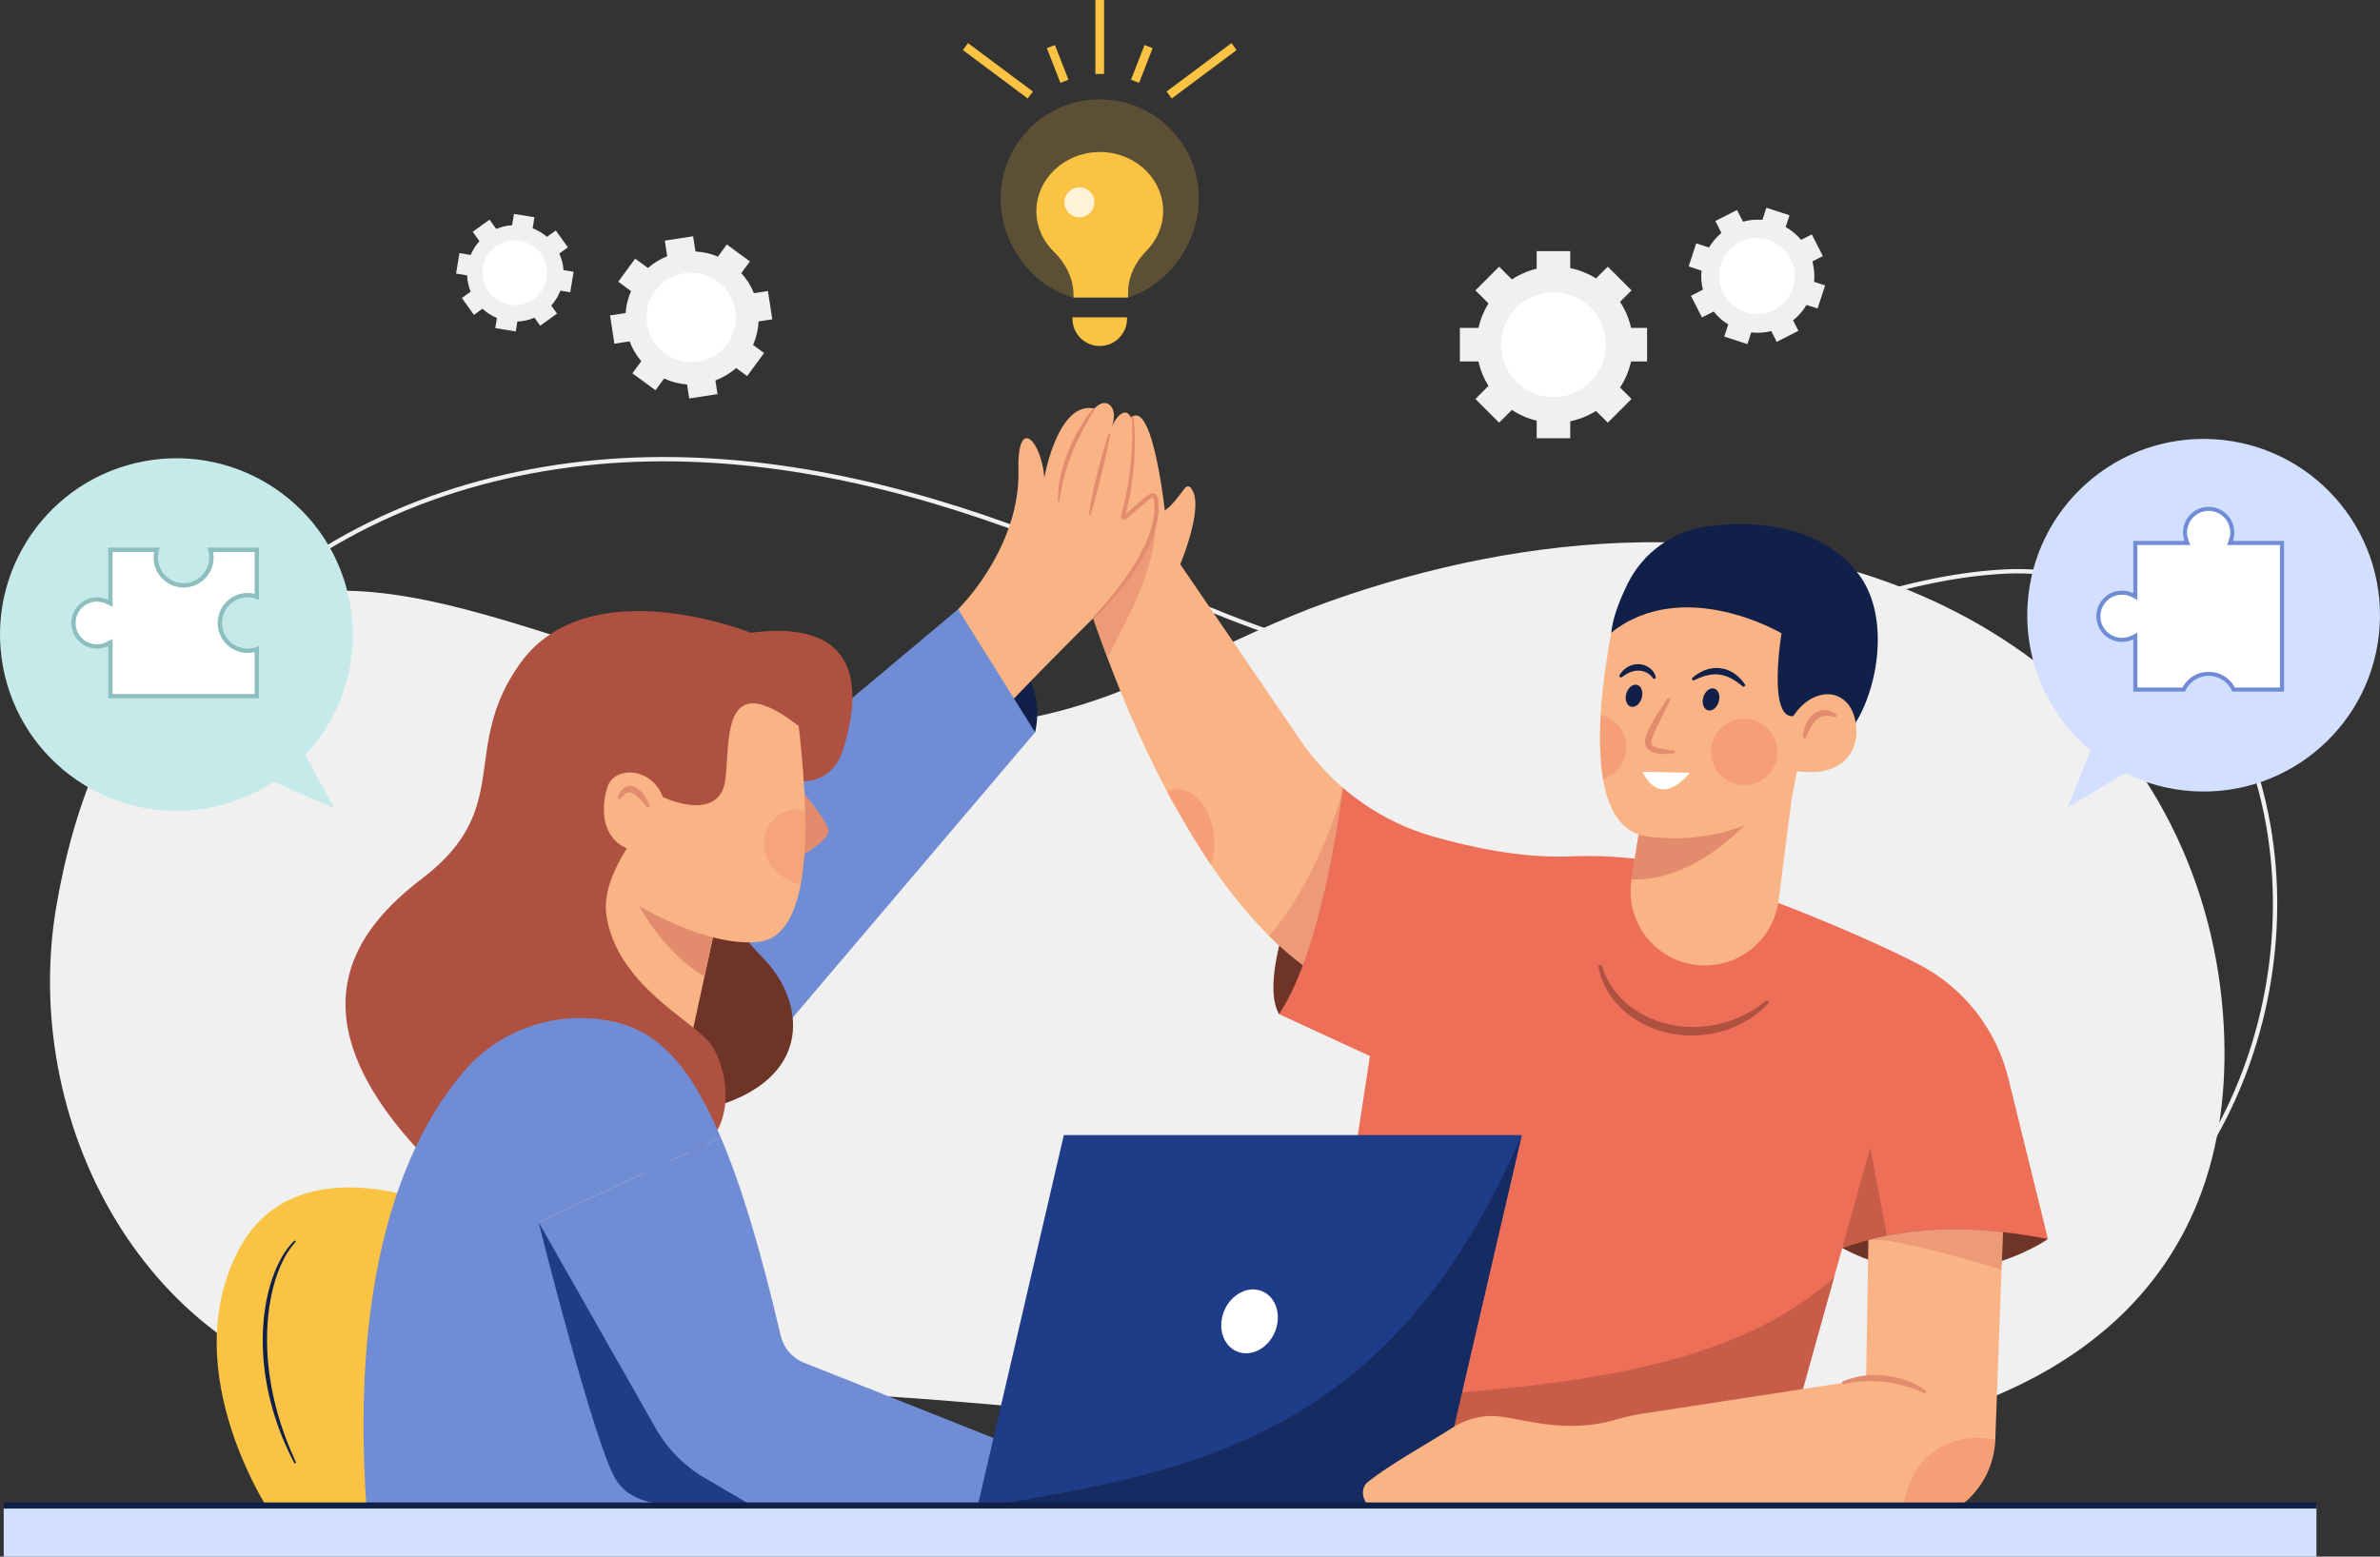<svg xmlns="http://www.w3.org/2000/svg" id="Layer_2" data-name="Layer 2" viewBox="0 0 2342.32 1532.47"><rect x="0" y="0" width="2342.32" height="1532.47" fill="#333333" stroke="none"/><defs><style>      .cls-1 {        stroke: #102048;        stroke-width: 6px;      }      .cls-1, .cls-2, .cls-3 {        fill: none;        stroke-miterlimit: 10;      }      .cls-2 {        stroke: #fbc343;        stroke-width: 8.53px;      }      .cls-4 {        fill: #f9b384;      }      .cls-5 {        fill: #f0f0f0;      }      .cls-6, .cls-7 {        fill: #fff;      }      .cls-8, .cls-9 {        fill: #fbc343;      }      .cls-10, .cls-11, .cls-12 {        fill: #ee6f57;      }      .cls-13 {        fill: #8cbfbe;      }      .cls-14, .cls-15 {        fill: #ae5140;      }      .cls-16 {        fill: #c6eae9;      }      .cls-17 {        fill: #d3dfff;      }      .cls-18, .cls-19 {        fill: #e28b6d;      }      .cls-20 {        fill: #1f3c88;      }      .cls-21, .cls-22 {        fill: #102048;      }      .cls-23 {        fill: #6f3428;      }      .cls-24 {        fill: #708cd5;      }      .cls-11, .cls-9 {        opacity: .2;      }      .cls-3 {        stroke: #f0f0f0;        stroke-width: 4.26px;      }      .cls-19, .cls-15, .cls-22 {        opacity: .6;      }      .cls-7 {        opacity: .8;      }      .cls-12 {        opacity: .3;      }    </style></defs><g id="Layer_1-2" data-name="Layer 1"><g><g><path class="cls-3" d="m88.4,935.4c-12.61,251.64,155.41,380.84,397.74,411.53,271.84,34.43,550.96-12.01,821.65-35.63,101.97-8.9,204.28-15.58,306.71-15.02,96.52.53,201.01,27.13,295.83,12.41,237.02-36.81,359.17-281.73,322.23-495.33-22.9-132.45-108.91-259.03-261.13-250.61-106.95,5.93-201.77,52.4-303.94,77.57-134.54,33.15-277.53,27.8-409.47-15.32-65.9-21.58-128.75-52.19-192.88-78.99-127.73-53.31-262.81-91.77-400.36-93.89-137.51-2.16-278.11,34.01-389.3,118.62-117.26,89.22-180.05,224.21-187.09,364.67Z"></path><path class="cls-5" d="m2188.64,1011.31c12.55,248.59-154.59,376.22-395.66,406.54-270.42,34.01-548.08-11.87-817.36-35.2-101.44-8.79-203.21-15.39-305.11-14.84-96.01.52-199.96,26.81-294.28,12.26-235.78-36.37-357.29-278.31-320.55-489.33,17.17-98.59,55.07-207.65,140.27-267.51,85.7-60.21,185.38-44.81,279.32-18.67,171.09,47.61,357.51,136.95,538.79,101.99,103.9-20.04,194.44-78.87,293.11-114.08,98.38-35.1,203.49-56.97,308.08-58.6,136.79-2.13,276.65,33.6,387.26,117.18,116.65,88.14,179.11,221.49,186.12,360.25Z"></path></g><g><g><path class="cls-23" d="m2015.53,1219.78s-94.23,66.45-202.47,8.87l101.24-56.49,101.24,47.62Z"></path><path class="cls-23" d="m1321.77,775.65s-91.68,171.94-62.98,222.73l104.39-57.95-41.41-164.77Z"></path><path class="cls-4" d="m1282.29,950.2c-11.47-8.57-22.52-18.21-33.13-28.7-20.9-20.72-40.13-44.78-57.65-70.45v-.04c-11.77-17.23-22.77-35.22-32.96-53.43-29.47-52.54-52.49-106.91-68.87-150.45-17.1-45.42-27.04-79.1-29.68-86.82-.3-.9-.51-1.45-.64-1.62l49.59-142.39c23.97-38.38,37.4,86.18,37.4,86.18,6.61-3.88,14.63-15.27,19.36-21.41,5.33-6.95,9.42,4.05,10.15,7.97,4.14,22.9-14.29,66.44-14.29,66.44l118.25,173.3c7.25,10.62,15.35,20.64,24.14,29.89,5.63,5.97,11.6,11.64,17.82,16.97,10.49,44.56,9.42,130.49-39.49,174.54Z"></path><path class="cls-19" d="m1282.29,950.2c-11.47-8.57-22.52-18.21-33.13-28.7,37.11-42.52,65.5-113.13,72.62-145.84,5.63,5.97-6.23-5.33,0,0,10.49,44.56,9.42,130.49-39.49,174.54Z"></path><path class="cls-10" d="m2015.55,1219.79c-64.6-12.58-115.52-11.77-158.51-3.24-15.61,3.11-30.15,7.21-43.97,12.11l-13.01,46.61-25.67,92.15-16.67,59.87-15.18,54.37-8.53,30.66h-458.25l72.49-472.66-89.47-41.28c5.76-8.49,11.04-18.46,15.95-29.51,27.16-61.19,41.75-153.94,47.04-193.22,25.59,22,55.73,38.46,88.61,47.85,39.02,11.13,86.05,20.77,130.06,19.74,1.54-.04,3.03-.09,4.52-.13,101.79-3.97,147.2,26.95,147.2,26.95,23.03,4.56,83.07,27.63,135.48,50.7,23.11,10.11,44.73,20.26,61.11,28.78,44.01,22.98,75.95,63.84,87.8,112.07l38.98,158.16Z"></path><path class="cls-15" d="m1857.04,1216.55c-15.61,3.11-30.15,7.21-43.97,12.11l27.59-98.98,16.37,86.86Z"></path><path class="cls-12" d="m1191.51,851.01c-11.77-17.23-20.99-32.79-43.11-72.05,34.7-11.88,55.44,39.26,43.11,72.05Z"></path><path class="cls-15" d="m1805.05,1257.43l-30.65,109.99-16.67,59.87-411.21,31.34-46.74-81.79c300.64-6.19,426.43-49.04,505.27-119.42Z"></path><path class="cls-19" d="m1089.67,647.14c-17.1-45.42-27.04-79.1-29.68-86.82l76.94-47.65c2.94,43.37-31.36,105.18-47.26,134.47Z"></path><path class="cls-14" d="m1576.29,949.83c4.49,15.96,14.15,29.9,26.81,39.97,12.71,10.05,28.02,16.66,43.99,19.51,15.97,2.9,32.6,2.14,48.35-2.07,7.89-2.07,15.56-5.09,22.8-8.97,7.34-3.73,14.17-8.45,20.69-13.66l2.28,2.43c-5.88,6.28-12.69,11.7-19.99,16.4-7.4,4.55-15.36,8.24-23.67,10.95-16.65,5.38-34.7,6.46-51.98,3.28-17.23-3.21-33.91-10.61-47.11-22.35-6.57-5.84-12.34-12.64-16.73-20.24-4.29-7.64-7.4-15.96-8.7-24.52l3.26-.71Z"></path></g><g><path class="cls-4" d="m1763.18,786.92l-12.75,99.66c-4.73,37.23-36.97,64.86-74.5,63.84-40.21-1.07-71.21-34.11-71.21-72.96,0-3.8.3-7.68.9-11.56l2.3-14.58,9-56.84,50.66-2.6,95.61-4.95Z"></path><path class="cls-21" d="m1585.76,622.73c1.42-14.69,8.29-32.2,16.12-48.08,14.97-30.35,43.95-51.42,77.44-56.25,50.32-7.25,115.37-.18,150.8,48.14,39.94,54.48,6.75,163.41-36.07,172.7-42.82,9.29-208.29-116.51-208.29-116.51Z"></path><path class="cls-18" d="m1716.92,812.51c-17.1,16.2-56.5,54.11-111.3,53.39l11.3-71.43,50.66-2.6,49.34,20.64Z"></path><path class="cls-4" d="m1789.84,648.42l-7.63,39.7-1.88,9.72-7.51,39.06-4.31,22.39-5.33,27.63-26.06,15.65s-7.12,4.78-20.21,9.94c0,0,0,.04-.04.04-19.74,7.85-53.05,16.55-95.78,10.92-2.98-.38-5.8-1.07-8.44-2-20.13-6.87-30.45-28.06-34.97-54.46-3.33-19.4-3.58-41.62-2.35-63.07,1.92-33.65,7.51-65.42,10.4-81.19,44.82-40.04,106.01-47.33,151.38-56.2l52.71,81.88Z"></path><path class="cls-21" d="m1585.76,622.73c71.39-56.19,167.56.73,167.56.73,0,0-14.71,88.5,13.72,81.2,28.43-7.31,57.28-66.47,57.28-66.47l-65.07-93.82-142.35,24.52-31.14,53.84Z"></path><path class="cls-4" d="m1763.36,707.57c13.99-24.56,41.22-32.44,55.85-13.81,14.64,18.63,15.2,77.25-56.78,64.59l.93-50.78Z"></path><g><path class="cls-18" d="m1643.68,688.17c-4.63,12.52-11.8,23.67-16.48,35.41-.54,1.42-1.23,3.05-1.57,4.3-.38,1.24-.58,2.45-.37,3.37.03.99.6,1.68,1.29,2.5.86.71,1.93,1.43,3.28,1.94,5.37,2.06,12.02,2.57,18.49,3.21l.06,2.5c-6.56.86-13.3,1.65-20.44-.42-1.79-.47-3.61-1.41-5.31-2.72-1.61-1.43-3.19-3.5-3.5-5.83-.49-2.29-.1-4.43.41-6.31.52-1.9,1.09-3.31,1.76-4.93,5.25-12.6,13.05-23.21,20.14-34.13l2.24,1.12Z"></path><path class="cls-21" d="m1691.54,690.81c-1.75,5.9-6.56,9.69-10.75,8.45-4.19-1.24-6.17-7.03-4.43-12.94,1.75-5.9,6.56-9.69,10.75-8.45,4.19,1.24,6.17,7.03,4.43,12.94Z"></path><ellipse class="cls-21" cx="1608.13" cy="684.97" rx="11.15" ry="7.91" transform="translate(495.12 2032.73) rotate(-73.52)"></ellipse><path class="cls-21" d="m1664.87,668.03c3.6-3.42,7.86-6.26,12.67-8.16,4.79-1.92,10.2-2.73,15.51-2.08,5.32.63,10.36,2.77,14.54,5.8,4.2,3.02,7.63,6.83,10.27,11.04l-1.88,1.65c-3.79-2.96-7.48-5.77-11.41-7.95-3.92-2.17-8.05-3.67-12.31-4.22-4.26-.58-8.65-.16-13,.95-4.36,1.13-8.63,2.99-12.96,5.03l-1.42-2.06Z"></path><path class="cls-21" d="m1627.29,668.37c-3.48-5.55-9.17-8.2-15-8.18-2.91,0-5.82.69-8.63,1.92-2.81,1.24-5.47,3.01-8.27,5.04l-1.95-1.56c1.66-3.31,4.23-6.27,7.53-8.41,3.27-2.15,7.28-3.4,11.34-3.35,4.05.04,8.14,1.31,11.36,3.81,3.23,2.43,5.56,6.11,5.99,9.96l-2.38.78Z"></path><path class="cls-6" d="m1616.49,759.83l46.41.98s-25.73,34.9-44.62,2.42l-1.78-3.4Z"></path><path class="cls-18" d="m1774.48,726.3c.03-4,.74-8.03,2.17-11.91,1.42-3.88,3.67-7.64,7.02-10.62,3.31-2.98,7.97-4.87,12.53-4.65,4.57.15,8.62,2.2,11.66,4.89l-1.25,2.16c-3.62-1.09-7.1-1.83-10.29-1.43-3.17.38-6,1.71-8.45,3.82-2.48,2.1-4.5,4.98-6.25,8.1-1.74,3.15-3.16,6.57-4.68,10.12l-2.46-.47Z"></path><circle class="cls-12" cx="1716.64" cy="740.21" r="32.69"></circle><path class="cls-12" d="m1600.63,735.79c0,14.63-9.68,27.04-22.94,31.22-3.33-19.4-3.58-41.62-2.35-63.07,14.5,3.37,25.29,16.33,25.29,31.85Z"></path></g></g></g><g><path class="cls-21" d="m942.9,599.77s93.07,45.56,75.82,121.14l-61.56,17.23-14.26-138.38Z"></path><path class="cls-4" d="m942.9,599.77c9.99-9.84,61.21-66.43,59.42-137.17-1.36-53.64,22.43-29.41,25.49,7.6,0,0,13.08-75.7,49.14-68.03l-10.6,14.51s13.67-25.64,24.71-18.78c11.03,6.86,1.04,28.79,1.04,28.79,0,0,5.15-19.02,14.61-20.47,9.46-1.45,18.14,28.35-3.02,106.1,0,0,22.93-22.73,31.98-26.57,9.06-3.84,8.45,55.65-55.81,118.96-64.25,63.31-109.71,112.28-109.71,112.28l-27.25-117.24Z"></path><path class="cls-24" d="m567.88,909.9c2.26,3.49,375.02-310.13,375.02-310.13l75.82,121.14-380.48,448.05-70.36-259.06Z"></path><g><path class="cls-18" d="m1077.61,402.69c-4.44,6.85-8.55,13.97-12.33,21.2-3.72,7.27-7.25,14.64-10.19,22.24-3.12,7.53-5.62,15.29-7.71,23.16l-1.53,5.92-1.18,5.99c-1.01,3.98-1.22,8.06-1.98,12.1l-1.66-.09c.1-8.3.87-16.66,2.73-24.79,1.84-8.13,4.26-16.15,7.41-23.86,3.21-7.68,6.73-15.24,10.96-22.41,4.2-7.18,8.79-14.1,14.17-20.49l1.32,1.02Z"></path><path class="cls-18" d="m1092.9,426.92c-1.24,6.76-2.7,13.47-4.19,20.16-1.45,6.71-3.17,13.34-4.7,20.03l-5.08,19.93c-1.79,6.62-3.56,13.24-5.55,19.82l-1.63-.35c.89-6.84,2.19-13.59,3.55-20.33,1.42-6.72,2.98-13.41,4.6-20.08,1.75-6.64,3.38-13.31,5.31-19.9,1.89-6.6,3.84-13.19,6.07-19.7l1.61.42Z"></path><path class="cls-18" d="m1115.52,409.31c2.43,23.32,1.37,46.85-2.07,70.05-.95,5.79-1.95,11.58-3.34,17.29-.66,2.86-1.37,5.71-2.19,8.54l-.59,2.13-.27.99c.04-.09.02-.34-.08-.49-.13-.31-.69-.4-.97-.19l1.5-1.32c4.37-3.87,8.78-7.7,13.25-11.47l6.78-5.59c1.2-.95,2.19-1.76,3.61-2.79,2-1.37,4.89-1.13,6.65.57.9.74,1.48,2.21,1.59,3l.43,2.27c.16,1.52.42,3.04.44,4.55.09,1.52.14,3.03.05,4.54-.03,1.51-.09,3.02-.29,4.5-.53,5.99-1.95,11.82-3.74,17.47-3.67,11.3-8.98,21.92-15.17,31.91-6.23,9.98-13.33,19.33-20.77,28.37-3.76,4.48-7.78,8.74-11.65,13.12l-12.23,12.55-1.19-1.17,11.7-12.93c3.69-4.49,7.51-8.86,11.07-13.44,7.18-9.1,14-18.49,19.91-28.41,5.81-9.96,11.05-20.28,14.46-31.2,1.69-5.45,3-11.02,3.45-16.65.18-1.4.22-2.81.24-4.21.08-1.41.02-2.8-.07-4.19-.02-1.4-.28-2.76-.42-4.14l-.39-2.02c-.13-.65-.15-.58-.35-.83-.34-.34-.99-.43-1.42-.13l-3.31,2.54-6.74,5.48c-4.46,3.71-8.87,7.5-13.25,11.32l-1.8,1.55c-1.45,1.17-3.9.64-4.77-.95-.49-.77-.6-1.8-.38-2.59l.31-1.12.59-2.08c.82-2.76,1.54-5.56,2.21-8.37,1.38-5.61,2.51-11.28,3.55-16.97,1.96-11.41,3.22-22.95,3.92-34.52.7-11.57.96-23.22.08-34.77l1.66-.17Z"></path></g></g><g><g><path class="cls-8" d="m417.35,1182.23s-128.79-50.8-181.38,46.39c-66.13,122.21,33.24,265.81,33.24,265.81h174.8l-26.66-312.2Z"></path><path class="cls-21" d="m291.27,1222.3c-3.28,3.4-6.08,7.24-8.6,11.24-2.54,3.99-4.63,8.26-6.54,12.6-3.77,8.7-6.65,17.79-8.65,27.08-4.02,18.57-5.3,37.7-4.41,56.7.83,19.02,4.02,37.89,8.77,56.35,4.85,18.45,11.58,36.39,19.58,53.78l-1.49.75c-2.18-4.29-4.49-8.53-6.44-12.93-1-2.19-2.08-4.35-3-6.58l-2.83-6.66c-3.54-8.97-6.73-18.09-9.42-27.38-5.23-18.6-8.59-37.78-9.42-57.14-.84-19.33.55-38.85,5.14-57.71,2.27-9.42,5.39-18.67,9.53-27.46,2.12-4.37,4.44-8.66,7.21-12.67,2.73-4.03,5.81-7.84,9.39-11.17l1.16,1.2Z"></path></g><path class="cls-14" d="m749.56,756.01c42.23,25.77,71.43,10.45,79.96-17.37,8.53-27.82,39.71-132.61-90.62-115.72,0,0-159.71-64.4-227.3,30.61-59.62,83.81-4.92,141.75-96.02,211.25-63.52,48.46-135.54,133.6,7.31,279.2l154.94-42.68,171.73-345.29Z"></path><path class="cls-23" d="m701.44,877.53c3.16,14.75,37.33,52.93,51.01,67.25,41.34,43.3,50.47,124.52-67.41,149.35l-66.32-154.48,82.72-62.11Z"></path><polygon class="cls-4" points="707.32 896.84 693.38 961.02 671.71 1060.89 550.82 1035.35 579.26 839.49 702.54 894.71 707.32 896.84"></polygon><path class="cls-18" d="m781.7,769.96s34.89,39.12,33.66,49.07c-1.23,9.96-33.66,27.8-33.66,27.8v-76.87Z"></path><path class="cls-18" d="m707.32,896.84l-13.94,64.18c-37.18-19.79-64.31-68.74-64.31-68.74l73.47,2.43,4.78,2.13Z"></path><path class="cls-4" d="m789.88,858.98c-4.9,37.19-17.27,65.76-43.71,68.31-73.09,7.08-178.29-74.8-178.29-74.8l5.67-149.93,79.49-49.04,128.66,23.88c1.54,16.93,9.42,68.7,10.7,120.77.51,20.98-.04,42-2.52,60.81Z"></path><path class="cls-14" d="m801.9,702.56l-15.86,12.21c-82.69-64.52-65.55,28.43-73.22,58.19-7.68,29.76-46.87,21.92-77.44,2.69l-5.46,41.66-91.9,2.9-5.33-116.46,91.64-71.64,169.64,33.09,7.93,37.36Z"></path><path class="cls-14" d="m683.19,1134.99c45.14-24.21,32.34-87.42,14.77-109.05-17.57-21.63-92.24-57.92-101.29-126.03-5.04-37.88,33.26-82.6,33.26-82.6l-77.68-41.68-79.6,125.15,60.06,214.93,150.49,19.27Z"></path><path class="cls-24" d="m739.43,1481.87l-378.89.26c-16.55-242.6,43.92-366.65,96.2-427.58,32.92-38.34,82.64-57.31,132.79-51.17,43.62,5.37,81.49,26.1,119.87,116.42l-179.36,83.41,115.14,202.73c11.56,20.38,28.32,37.36,48.53,49.21l45.71,26.74Z"></path><path class="cls-20" d="m530.05,1203.19s56.38,225.65,77.27,255.35c21.75,30.92,68.45,23.15,149.85,23.33,252.06.54,0,0,0,0l-102.83-229.08-124.29-49.59"></path><path class="cls-24" d="m990.02,1420.53l-16.29,59.96-216.56,1.38h-17.74l-45.71-26.74c-20.21-11.86-36.97-28.83-48.53-49.21l-115.14-202.73,179.36-83.41c19.27,45.24,38.63,108.02,58.89,195.01,2.73,11.73,10.87,21.53,21.92,26.35l199.8,79.39Z"></path><path class="cls-4" d="m654.34,792.14c-6.51-36.13-49.38-40.91-56.84-16.5-7.46,24.41-5.64,66.35,48.2,63.87l8.64-47.36Z"></path><path class="cls-18" d="m637.14,794.98l-6.71-7.66c-2.23-2.39-4.54-4.68-6.94-6.05-2.45-1.37-4.39-1.76-6.64-.56-2.31,1.17-4.52,3.67-6.81,6.23l-2.24-1.12c.95-3.51,2.51-7.13,6.01-9.84,1.68-1.41,4.16-2.16,6.54-2.19,2.4.12,4.61.88,6.36,1.99,3.57,2.2,6.03,5.14,8.03,8.2,1.99,3.08,3.54,6.35,4.58,9.79l-2.19,1.21Z"></path><path class="cls-11" d="m787.98,870.88c-1.83.38-36.21-9.48-36.21-41.86,0-17.27,15.12-32,32.39-32,2.86,0,5.63.38,8.23,1.15.51,20.98.07,52.41-4.41,72.71Z"></path></g><g><polygon class="cls-20" points="1412.55 1484.18 961.84 1484.18 1046.98 1117.47 1497.7 1117.47 1412.55 1484.18"></polygon><path class="cls-22" d="m1412.55,1484.18l85.14-366.72c-128.83,298.12-320.26,331.16-535.86,366.72"></path><ellipse class="cls-6" cx="1229.77" cy="1300.83" rx="32.13" ry="27.04" transform="translate(-445.42 1931.88) rotate(-67.25)"></ellipse></g><g><path class="cls-4" d="m1971.2,1212.97l-1.36,37.27-6.14,167.03v.21c-.51,12.62-3.84,24.82-9.51,35.82-5.67,10.92-13.77,20.64-23.84,28.36h-187.8l-392.23,1.32c-6.99,0-14.16-16.29-3.8-24.35,22.9-17.91,58.76-37.61,83.71-53.56,13.77-8.78,30.19-12.62,46.4-10.53,26.99,3.45,65.93,17.14,114.37,2.86,8.4-2.47,16.93-4.39,25.54-5.71l157.87-24.26,62.13-9.55,1.75-105.24.55-31.85c5.93-1.58,11.98-2.98,18.21-4.22,32.62-6.48,69.85-8.49,114.16-3.58Z"></path><path class="cls-19" d="m1971.2,1212.97l-1.36,37.27c-22.94-8.06-111.56-33.26-131-29.47h0c5.93-1.58,11.98-2.98,18.21-4.22,32.62-6.48,69.85-8.49,114.16-3.58Z"></path><path class="cls-12" d="m1963.69,1417.28v.21c-.51,12.62-3.84,24.82-9.51,35.82-5.67,10.92-13.77,20.64-23.84,28.36h-57.06c9.98-54.88,51.56-71.94,90.4-64.39Z"></path><path class="cls-18" d="m1812.68,1360.29c6.67-2.69,13.67-4.97,20.93-5.81,7.22-1.13,14.61-1.08,21.88-.3,7.28.76,14.46,2.47,21.28,5.03,6.85,2.52,13.33,5.9,19.17,10.4l-1.38,2.08c-6.27-2.93-12.92-5.23-19.54-7.15-6.65-1.9-13.42-3.3-20.25-4.05-6.83-.81-13.73-1.07-20.62-.6-6.92.27-13.75,1.51-20.71,2.76l-.77-2.38Z"></path></g><g><rect class="cls-17" x="3.65" y="1482.04" width="2276.13" height="50.44"></rect><line class="cls-1" x1="3.65" y1="1482.12" x2="2279.77" y2="1482.12"></line></g><g><path class="cls-16" d="m344.27,593.1c-17.47-94.26-108.04-156.51-202.3-139.04C47.72,471.53-14.53,562.11,2.94,656.36c17.47,94.26,108.04,156.51,202.3,139.04,23.59-4.37,45.17-13.32,64-25.76l60.05,26.18-28.89-52.55c36.29-38.88,54.32-93.85,43.88-150.16Z"></path><g><path class="cls-6" d="m108.64,685.32v-52.81l-3.08,1.53c-3.16,1.57-6.59,2.36-10.18,2.36-12.73,0-23.09-10.36-23.09-23.09s10.36-23.12,23.09-23.12c3.57,0,7,.79,10.19,2.34l3.07,1.5v-52.76h45.74c-.72,2.45-1.08,5-1.08,7.6,0,15.1,12.28,27.38,27.38,27.38s27.38-12.28,27.38-27.38c0-2.6-.36-5.15-1.08-7.6h45.74v46.16c-2.85-1-5.86-1.5-8.99-1.5-15.1,0-27.38,12.28-27.38,27.38s12.28,27.36,27.38,27.36c3.06,0,6.12-.53,8.99-1.53v46.19H108.64Z"></path><path class="cls-13" d="m250.59,543.4v41.18c-2.22-.53-4.51-.79-6.86-.79-16.28,0-29.52,13.24-29.52,29.52s13.24,29.49,29.52,29.49c2.31,0,4.62-.28,6.86-.82v41.21H110.78v-54.11l-6.16,3.05c-2.87,1.42-5.97,2.14-9.23,2.14-11.56,0-20.96-9.4-20.96-20.96s9.4-20.99,20.96-20.99c3.25,0,6.36.72,9.26,2.13l6.13,2.99v-54.04h40.9c-.34,1.79-.51,3.62-.51,5.47,0,16.28,13.24,29.52,29.52,29.52s29.52-13.24,29.52-29.52c0-1.85-.17-3.68-.51-5.47h40.9m4.26-4.26h-50.89c1.28,3,1.97,6.29,1.97,9.73,0,13.93-11.32,25.25-25.25,25.25s-25.25-11.32-25.25-25.25c0-3.45.7-6.73,1.97-9.73h-50.89v51.48c-3.37-1.64-7.12-2.56-11.12-2.56-13.93,0-25.22,11.29-25.22,25.25s11.29,25.22,25.22,25.22c4,0,7.76-.92,11.12-2.59v51.51h148.34v-51.53c-3.34,1.67-7.12,2.61-11.12,2.61-13.96,0-25.25-11.29-25.25-25.22s11.29-25.25,25.25-25.25c4,0,7.79.92,11.12,2.59v-51.51h0Z"></path></g></g><g><path class="cls-17" d="m1995.49,595.2c5.78-95.69,88.04-168.57,183.72-162.79,95.69,5.78,168.57,88.04,162.79,183.72-5.78,95.69-88.04,168.57-183.72,162.79-23.95-1.45-46.46-7.68-66.68-17.72l-56.38,33.34,22.23-55.69c-40.78-34.14-65.41-86.49-61.96-143.65Z"></path><g><path class="cls-6" d="m2198.28,678.86c-4.51-9.45-14.03-15.49-24.6-15.49s-20.06,6.04-24.55,15.49h-47.59v-52.77l-2.89,1.45c-3.19,1.59-6.63,2.4-10.23,2.4-12.82,0-23.25-10.42-23.25-23.22s10.43-23.25,23.25-23.25c3.64,0,7.08.8,10.23,2.38l2.89,1.45v-52.74h51.16l-.93-2.66c-.87-2.47-1.31-5.05-1.31-7.68,0-12.82,10.42-23.25,23.22-23.25s23.25,10.43,23.25,23.25c0,2.63-.44,5.21-1.31,7.68l-.94,2.66h51.16v144.31h-47.57Z"></path><path class="cls-24" d="m2173.68,502.95c11.72,0,21.25,9.53,21.25,21.25,0,2.4-.4,4.76-1.19,7.02l-1.87,5.32h51.98v140.31h-44.34c-5.05-9.49-14.91-15.49-25.83-15.49s-20.76,6-25.78,15.49h-44.36v-54l-5.79,2.89c-2.91,1.45-6.05,2.19-9.34,2.19-11.72,0-21.25-9.52-21.25-21.22s9.53-21.25,21.25-21.25c3.32,0,6.46.73,9.34,2.16l5.79,2.89v-53.98h51.98l-1.87-5.33c-.79-2.25-1.19-4.62-1.19-7.02,0-11.72,9.52-21.25,21.22-21.25m0-4c-13.93,0-25.22,11.32-25.22,25.25,0,2.92.5,5.73,1.42,8.34h-50.34v51.51c-3.34-1.67-7.12-2.59-11.12-2.59-13.96,0-25.25,11.29-25.25,25.25s11.29,25.22,25.25,25.22c4,0,7.79-.95,11.12-2.61v51.53h50.89c3.78-9.09,12.77-15.49,23.25-15.49s19.5,6.4,23.31,15.49h50.87v-148.31h-50.34c.92-2.61,1.42-5.42,1.42-8.34,0-13.93-11.29-25.25-25.25-25.25h0Z"></path></g></g><g><path class="cls-9" d="m1179.88,195.37c0,43.77-29.93,85.2-69.64,97.55h-53.71c-41.34-11.32-71.74-52.61-71.74-97.55,0-53.87,43.67-97.55,97.55-97.55s97.55,43.67,97.55,97.55Z"></path><g><line class="cls-2" x1="1082.33" x2="1082.33" y2="72.83"></line><line class="cls-2" x1="1014.01" y1="93.52" x2="950.17" y2="45.86"></line><line class="cls-2" x1="1150.66" y1="93.52" x2="1214.5" y2="45.86"></line><line class="cls-2" x1="1047.58" y1="80.03" x2="1034.26" y2="45.86"></line><line class="cls-2" x1="1117.09" y1="80.03" x2="1130.4" y2="45.86"></line></g><g><path class="cls-8" d="m1144.71,207.73c0-33.05-29.63-59.65-65.5-58.02-31.82,1.45-57.85,25.88-59.19,55.53-.74,16.54,5.95,31.6,17.22,42.57,11.95,11.63,19.29,26.7,19.29,42.79v2.31h53.71v-4.79c0-15.38,6.82-29.83,18.01-41.14,10.21-10.33,16.46-24.1,16.46-39.25Z"></path><path class="cls-8" d="m1055.48,312.43h53.71v1.33c0,14.82-12.03,26.86-26.86,26.86h0c-14.82,0-26.86-12.03-26.86-26.86v-1.33h0Z"></path></g><circle class="cls-7" cx="1062.33" cy="199.18" r="14.75"></circle></g><g><g><path class="cls-5" d="m1621,355.84v-33.03h-15.76c-2.04-9.29-5.76-17.95-10.84-25.65l11.29-11.29-23.35-23.35-11.57,11.57c-7.67-4.79-16.23-8.27-25.38-10.12v-16.76h-33.03v17.33c-8.81,2.09-17.03,5.7-24.38,10.54l-12.57-12.57-23.35,23.35,12.85,12.85c-4.56,7.31-7.93,15.43-9.84,24.1h-18.32v33.03h18.32c1.91,8.67,5.27,16.79,9.84,24.1l-12.85,12.85,23.35,23.35,12.57-12.57c7.35,4.84,15.57,8.45,24.38,10.54v17.33h33.03v-16.76c9.15-1.85,17.71-5.33,25.38-10.12l11.57,11.57,23.35-23.35-11.29-11.29c5.07-7.7,8.8-16.37,10.84-25.65h15.76Z"></path><circle class="cls-6" cx="1528.88" cy="339.32" r="51.55" transform="translate(207.86 1180.47) rotate(-45)"></circle></g><g><path class="cls-5" d="m1788.8,303.72l7.42-22.74-10.85-3.54c.68-6.85.07-13.65-1.7-20.1l10.31-5.24-10.83-21.33-10.57,5.37c-4.2-5.02-9.31-9.34-15.2-12.67l3.77-11.54-22.74-7.42-3.9,11.93c-6.53-.54-13.01.1-19.15,1.78l-5.83-11.48-21.33,10.83,5.96,11.74c-4.79,4-8.93,8.84-12.19,14.38l-12.61-4.12-7.42,22.74,12.61,4.12c-.64,6.4-.14,12.75,1.36,18.8l-11.74,5.96,10.83,21.33,11.48-5.83c3.97,4.98,8.82,9.31,14.41,12.74l-3.9,11.93,22.74,7.42,3.77-11.54c6.71.78,13.39.31,19.75-1.27l5.37,10.57,21.33-10.83-5.24-10.31c5.22-4.16,9.73-9.29,13.23-15.23l10.85,3.54Z"></path><circle class="cls-6" cx="1729.09" cy="271.65" r="37.33" transform="translate(794.43 1751.5) rotate(-66.65)"></circle></g></g><g><g><path class="cls-5" d="m735.32,370.26l16.65-22.74-10.85-7.95c3.28-7.43,5.08-15.27,5.47-23.13l13.47-2.08-4.3-27.86-13.8,2.13c-2.86-7.16-7-13.88-12.37-19.76l8.45-11.54-22.74-16.65-8.74,11.94c-7.12-3-14.6-4.66-22.1-5.03l-2.32-15-27.86,4.3,2.37,15.33c-6.83,2.73-13.24,6.62-18.93,11.63l-12.61-9.24-16.65,22.74,12.61,9.24c-3.06,6.93-4.84,14.22-5.38,21.55l-15.33,2.37,4.3,27.86,15-2.32c2.62,7.04,6.46,13.67,11.47,19.55l-8.74,11.94,22.74,16.65,8.45-11.54c7.23,3.34,14.88,5.26,22.58,5.83l2.13,13.8,27.86-4.3-2.08-13.47c7.38-2.75,14.31-6.83,20.4-12.2l10.85,7.95Z"></path><circle class="cls-6" cx="680.22" cy="312.43" r="43.99" transform="translate(337.08 977.69) rotate(-87.38)"></circle></g><g><path class="cls-5" d="m531.64,320.63l16.58-11.91-5.69-7.91c3.93-4.38,6.93-9.37,8.97-14.69l9.74,1.59,3.3-20.15-9.98-1.63c-.36-5.58-1.7-11.13-4.07-16.39l8.41-6.04-11.91-16.58-8.7,6.25c-4.23-3.66-9-6.49-14.08-8.43l1.78-10.85-20.15-3.3-1.81,11.09c-5.31.34-10.61,1.58-15.64,3.75l-6.61-9.19-16.58,11.91,6.61,9.19c-3.66,4.08-6.53,8.7-8.55,13.63l-11.09-1.81-3.3,20.15,10.85,1.78c.22,5.43,1.38,10.86,3.5,16.04l-8.7,6.25,11.91,16.58,8.41-6.04c4.23,3.93,9.06,6.97,14.23,9.09l-1.63,9.98,20.15,3.3,1.59-9.74c5.7-.23,11.39-1.49,16.79-3.81l5.69,7.91Z"></path><circle class="cls-6" cx="506.7" cy="268.44" r="31.86" transform="translate(-48.98 126.91) rotate(-13.62)"></circle></g></g></g></g></svg>